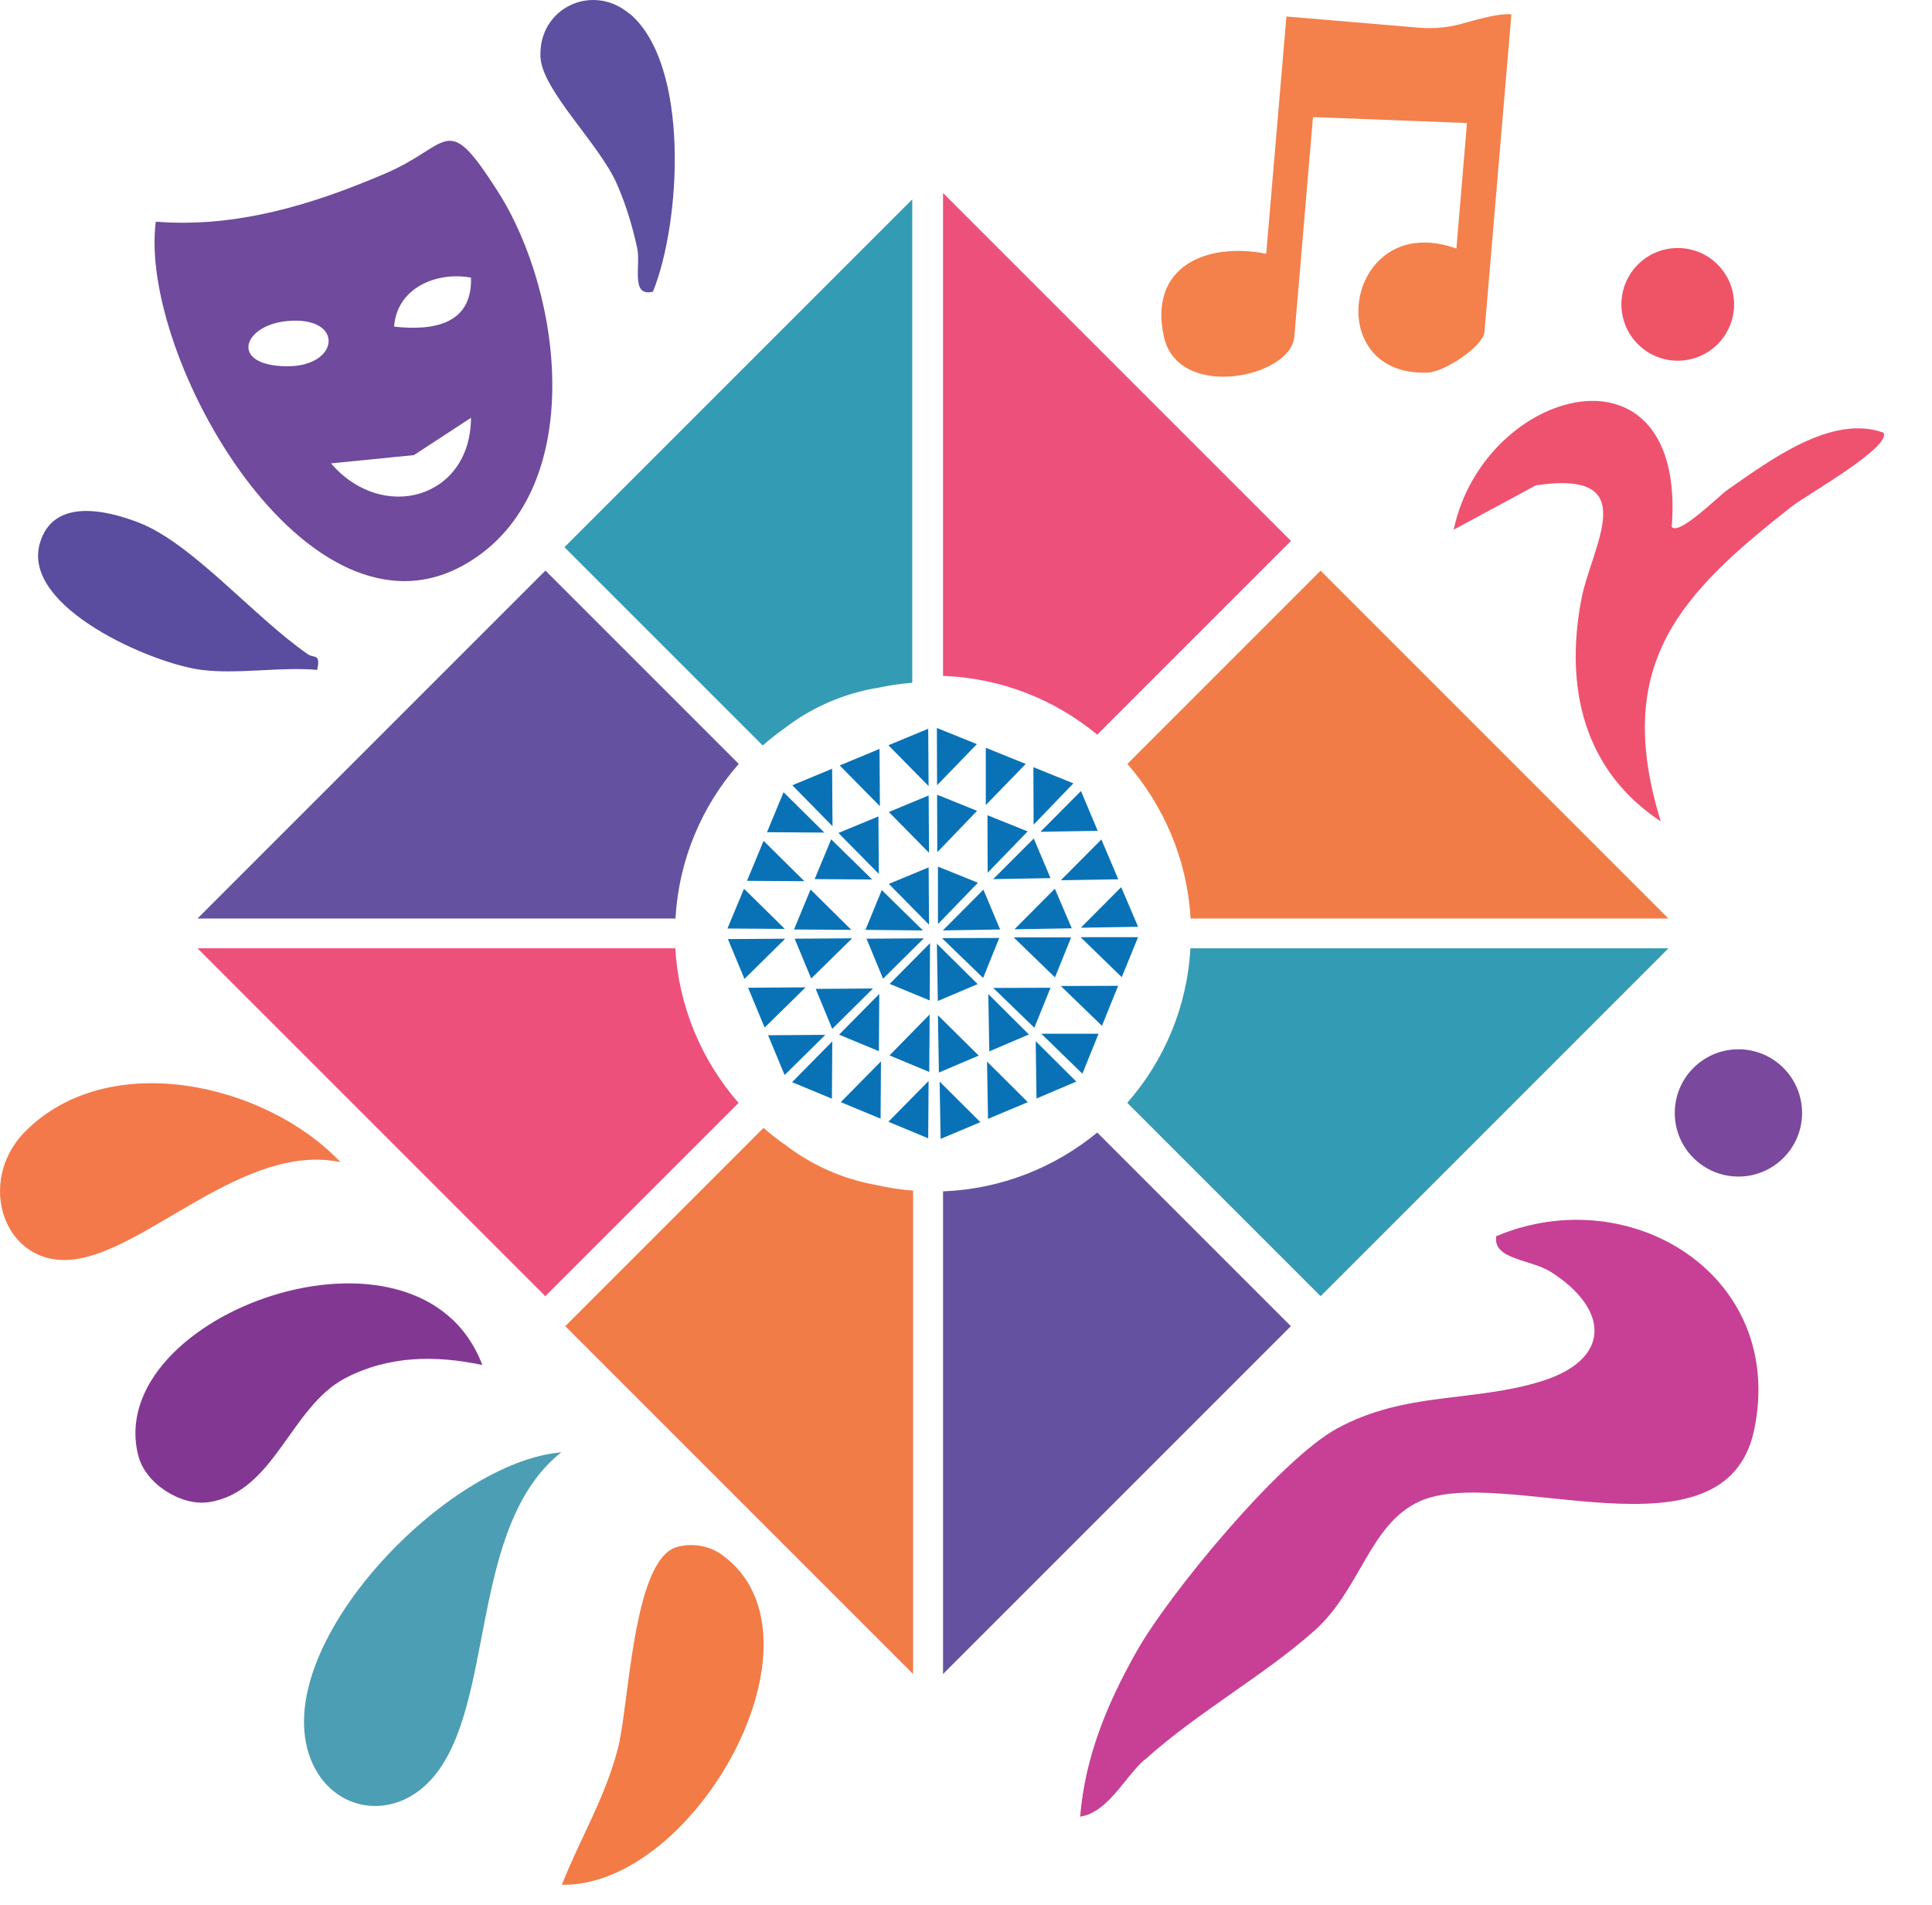 <svg width="71" height="70" viewBox="0 0 71 70" fill="none" xmlns="http://www.w3.org/2000/svg">
<path d="M5.727 8.146C8.681 8.379 11.458 7.531 14.136 6.386C16.602 5.341 16.362 4.012 18.291 7.03C20.708 10.81 21.605 18.095 17.14 20.71C11.31 24.13 5.07 13.071 5.727 8.139V8.146ZM17.309 10.202C16.037 9.969 14.582 10.584 14.483 12.004C15.924 12.16 17.359 11.927 17.309 10.202ZM10.547 11.799C8.907 11.955 8.427 13.439 10.533 13.46C12.504 13.481 12.674 11.594 10.547 11.799ZM17.309 15.354L15.21 16.725L12.165 17.028C14.037 19.219 17.288 18.343 17.309 15.361V15.354Z" fill="#6F4A9D"/>
<path d="M7.403 24.617C5.601 24.391 0.803 22.328 1.46 19.982C1.933 18.293 3.877 18.731 5.099 19.205C7.063 19.961 9.332 22.674 11.317 24.045C11.543 24.201 11.791 23.996 11.656 24.617C10.307 24.497 8.724 24.787 7.41 24.617H7.403Z" fill="#5A4C9E"/>
<path d="M23.148 0.507C25.374 2.408 25.02 8.195 23.996 10.718C23.155 10.93 23.558 9.736 23.416 9.114C23.24 8.301 23.006 7.531 22.674 6.768C22.031 5.291 19.919 3.32 19.862 2.097C19.777 0.288 21.784 -0.652 23.141 0.514L23.148 0.507Z" fill="#5E50A0"/>
<path d="M20.636 53.363C17.216 56.063 18.227 62.564 15.937 65.291C14.467 67.037 12.043 66.591 11.351 64.457C10.015 60.345 16.453 53.703 20.643 53.37L20.636 53.363Z" fill="#4C9EB4"/>
<path d="M17.725 50.162C15.994 49.795 14.277 49.816 12.68 50.65C10.673 51.703 10.094 54.819 7.691 55.2C6.659 55.363 5.345 54.529 5.084 53.497C3.741 48.304 15.422 44.078 17.725 50.162Z" fill="#823893"/>
<path d="M12.512 42.707C8.986 41.972 5.417 45.958 2.704 46.283C0.153 46.587 -0.914 43.435 0.923 41.584C3.997 38.482 9.784 39.817 12.512 42.707Z" fill="#F3794B"/>
<path d="M26.542 57.144C30.69 60.154 25.552 69.347 20.648 69.263C21.327 67.538 22.231 66.097 22.712 64.238C23.122 62.627 23.256 57.391 24.839 56.861C25.411 56.691 26.061 56.79 26.542 57.144Z" fill="#F27B46"/>
<path d="M55.543 0.528L54.554 12.195C54.511 12.725 53.091 13.665 52.469 13.693C48.455 13.848 49.466 7.68 53.522 9.135L53.911 4.521L48.251 4.302L47.565 12.379C47.438 13.877 43.304 14.739 42.774 12.379C42.202 9.799 44.329 8.888 46.533 9.326L47.275 0.606L52.123 1.016C52.702 1.065 53.282 1.009 53.84 0.839C54.426 0.67 55.183 0.479 55.55 0.528H55.543Z" fill="#F4804B"/>
<path d="M61.435 19.36C61.69 19.706 63.173 18.215 63.491 17.996C65.039 16.922 67.307 15.212 69.215 15.898C69.54 16.413 66.353 18.215 65.887 18.583C61.711 21.84 59.259 24.427 61.032 30.186C58.192 28.306 57.506 25.267 58.107 22.059C58.481 20.046 60.439 17.247 56.446 17.834L53.422 19.466C54.538 14.202 61.993 12.223 61.435 19.374V19.36Z" fill="#EF526F"/>
<path d="M61.656 13.255C62.8 13.255 63.727 12.328 63.727 11.185C63.727 10.041 62.8 9.114 61.656 9.114C60.513 9.114 59.586 10.041 59.586 11.185C59.586 12.328 60.513 13.255 61.656 13.255Z" fill="#EF5366"/>
<path d="M42.056 64.67C41.306 65.341 40.72 66.599 39.695 66.761C39.872 64.564 40.692 62.599 41.759 60.706C42.967 58.557 47.058 53.618 49.15 52.487C51.666 51.124 54.139 51.541 56.654 50.756C59.212 49.958 59.156 48.128 57.008 46.75C56.259 46.269 54.853 46.297 54.987 45.428C59.919 43.351 65.629 46.877 64.47 52.523C63.424 57.618 55.171 53.781 52.153 55.18C50.323 56.028 50.005 58.409 48.302 59.928C46.451 61.575 44.013 62.917 42.062 64.677L42.056 64.67Z" fill="#C74095"/>
<path d="M63.886 43.237C65.178 43.237 66.225 42.19 66.225 40.899C66.225 39.607 65.178 38.56 63.886 38.56C62.594 38.56 61.547 39.607 61.547 40.899C61.547 42.19 62.594 43.237 63.886 43.237Z" fill="#7A489C"/>
<path d="M32.168 25.296C32.614 25.197 33.066 25.126 33.525 25.091V7.326L20.742 20.109L28.028 27.395C28.275 27.183 28.529 26.978 28.791 26.794C29.759 26.038 30.911 25.515 32.168 25.289V25.296Z" fill="#349BB5"/>
<path d="M47.439 19.876L34.656 7.093V24.836C36.804 24.921 38.776 25.713 40.323 26.999L47.439 19.883V19.876Z" fill="#ED507B"/>
<path d="M20.041 20.971L7.258 33.754H24.825C24.945 31.585 25.8 29.606 27.149 28.073L20.048 20.971H20.041Z" fill="#6452A1"/>
<path d="M61.314 33.754L48.531 20.971L41.43 28.073C42.772 29.613 43.627 31.585 43.755 33.754H61.321H61.314Z" fill="#F27C47"/>
<path d="M34.656 61.518L47.439 48.735L40.323 41.619C38.769 42.898 36.804 43.697 34.656 43.781V61.525V61.518Z" fill="#6452A1"/>
<path d="M41.429 40.531L48.531 47.633L61.314 34.849H43.747C43.627 37.019 42.772 38.998 41.422 40.531H41.429Z" fill="#349BB5"/>
<path d="M28.822 42.05C28.553 41.859 28.299 41.661 28.059 41.449L20.773 48.735L33.556 61.518V43.753C33.09 43.718 32.638 43.647 32.2 43.548C30.942 43.322 29.79 42.799 28.822 42.043V42.05Z" fill="#F27C47"/>
<path d="M7.257 34.849L20.04 47.633L27.142 40.531C25.799 38.99 24.944 37.019 24.817 34.849H7.25H7.257Z" fill="#ED507B"/>
<path fill-rule="evenodd" clip-rule="evenodd" d="M34.43 34.68L34.458 34.708L35.928 36.164L34.465 36.785L34.43 34.68Z" fill="#0972B6"/>
<path fill-rule="evenodd" clip-rule="evenodd" d="M36.32 36.531L36.349 36.559L37.811 38.015L36.356 38.637L36.32 36.531Z" fill="#0972B6"/>
<path fill-rule="evenodd" clip-rule="evenodd" d="M38.062 38.263L38.091 38.291L39.553 39.747L38.091 40.368L38.062 38.263Z" fill="#0972B6"/>
<path fill-rule="evenodd" clip-rule="evenodd" d="M34.469 37.309L34.497 37.337L35.967 38.792L34.504 39.414L34.469 37.309Z" fill="#0972B6"/>
<path fill-rule="evenodd" clip-rule="evenodd" d="M34.531 39.747L34.559 39.775L36.029 41.238L34.567 41.852L34.531 39.747Z" fill="#0972B6"/>
<path fill-rule="evenodd" clip-rule="evenodd" d="M36.273 39.012L36.302 39.04L37.772 40.503L36.309 41.117L36.273 39.012Z" fill="#0972B6"/>
<path fill-rule="evenodd" clip-rule="evenodd" d="M34.141 33.98V33.945L34.127 31.875L32.664 32.482L34.141 33.98Z" fill="#0972B6"/>
<path fill-rule="evenodd" clip-rule="evenodd" d="M34.141 31.338V31.302L34.127 29.232L32.664 29.84L34.141 31.338Z" fill="#0972B6"/>
<path fill-rule="evenodd" clip-rule="evenodd" d="M34.125 28.886V28.843L34.111 26.78L32.648 27.387L34.125 28.886Z" fill="#0972B6"/>
<path fill-rule="evenodd" clip-rule="evenodd" d="M32.296 32.115V32.072L32.282 30.002L30.812 30.61L32.296 32.115Z" fill="#0972B6"/>
<path fill-rule="evenodd" clip-rule="evenodd" d="M30.594 30.362V30.32L30.58 28.25L29.117 28.857L30.594 30.362Z" fill="#0972B6"/>
<path fill-rule="evenodd" clip-rule="evenodd" d="M32.336 29.627V29.592L32.322 27.521L30.859 28.129L32.336 29.627Z" fill="#0972B6"/>
<path fill-rule="evenodd" clip-rule="evenodd" d="M34.648 34.192L34.677 34.164L36.139 32.694L36.754 34.157L34.648 34.192Z" fill="#0972B6"/>
<path fill-rule="evenodd" clip-rule="evenodd" d="M36.5 32.306L36.528 32.277L37.991 30.814L38.606 32.27L36.5 32.306Z" fill="#0972B6"/>
<path fill-rule="evenodd" clip-rule="evenodd" d="M38.234 30.567L38.263 30.539L39.725 29.069L40.34 30.532L38.234 30.567Z" fill="#0972B6"/>
<path fill-rule="evenodd" clip-rule="evenodd" d="M37.281 34.15L37.309 34.121L38.765 32.659L39.387 34.114L37.281 34.15Z" fill="#0972B6"/>
<path fill-rule="evenodd" clip-rule="evenodd" d="M39.719 34.093L39.747 34.065L41.203 32.602L41.825 34.058L39.719 34.093Z" fill="#0972B6"/>
<path fill-rule="evenodd" clip-rule="evenodd" d="M38.984 32.348L39.013 32.32L40.475 30.85L41.097 32.313L38.984 32.348Z" fill="#0972B6"/>
<path fill-rule="evenodd" clip-rule="evenodd" d="M33.95 34.482H33.914L31.844 34.496L32.452 35.966L33.95 34.482Z" fill="#0972B6"/>
<path fill-rule="evenodd" clip-rule="evenodd" d="M31.316 34.482H31.274L29.203 34.496L29.811 35.959L31.316 34.482Z" fill="#0972B6"/>
<path fill-rule="evenodd" clip-rule="evenodd" d="M28.856 34.496H28.82L26.75 34.51L27.358 35.973L28.856 34.496Z" fill="#0972B6"/>
<path fill-rule="evenodd" clip-rule="evenodd" d="M32.082 36.326H32.04L29.977 36.34L30.584 37.81L32.082 36.326Z" fill="#0972B6"/>
<path fill-rule="evenodd" clip-rule="evenodd" d="M30.332 38.029H30.29L28.227 38.044L28.834 39.506L30.332 38.029Z" fill="#0972B6"/>
<path fill-rule="evenodd" clip-rule="evenodd" d="M29.605 36.284H29.563L27.492 36.298L28.1 37.761L29.605 36.284Z" fill="#0972B6"/>
<path fill-rule="evenodd" clip-rule="evenodd" d="M34.476 33.952L34.469 33.917V31.846L35.938 32.44L34.476 33.952Z" fill="#0972B6"/>
<path fill-rule="evenodd" clip-rule="evenodd" d="M34.445 31.317V31.274L34.438 29.204L35.907 29.797L34.445 31.317Z" fill="#0972B6"/>
<path fill-rule="evenodd" clip-rule="evenodd" d="M34.437 28.857V28.822L34.43 26.752L35.9 27.345L34.437 28.857Z" fill="#0972B6"/>
<path fill-rule="evenodd" clip-rule="evenodd" d="M36.296 32.072V32.03L36.289 29.959L37.766 30.553L36.296 32.072Z" fill="#0972B6"/>
<path fill-rule="evenodd" clip-rule="evenodd" d="M37.984 30.306V30.263L37.977 28.193L39.446 28.787L37.984 30.306Z" fill="#0972B6"/>
<path fill-rule="evenodd" clip-rule="evenodd" d="M36.227 29.585V29.55V27.48L37.696 28.073L36.227 29.585Z" fill="#0972B6"/>
<path fill-rule="evenodd" clip-rule="evenodd" d="M34.179 34.659L34.151 34.687L32.695 36.157L34.165 36.764L34.179 34.659Z" fill="#0972B6"/>
<path fill-rule="evenodd" clip-rule="evenodd" d="M32.313 36.524L32.285 36.553L30.836 38.022L32.299 38.63L32.313 36.524Z" fill="#0972B6"/>
<path fill-rule="evenodd" clip-rule="evenodd" d="M30.586 38.27L30.558 38.298L29.109 39.768L30.572 40.375L30.586 38.27Z" fill="#0972B6"/>
<path fill-rule="evenodd" clip-rule="evenodd" d="M34.164 37.28L34.136 37.309L32.688 38.785L34.15 39.393L34.164 37.28Z" fill="#0972B6"/>
<path fill-rule="evenodd" clip-rule="evenodd" d="M34.125 39.725L34.097 39.753L32.648 41.223L34.111 41.831L34.125 39.725Z" fill="#0972B6"/>
<path fill-rule="evenodd" clip-rule="evenodd" d="M32.375 39.004L32.347 39.033L30.898 40.502L32.361 41.11L32.375 39.004Z" fill="#0972B6"/>
<path fill-rule="evenodd" clip-rule="evenodd" d="M33.91 34.193L33.882 34.157L32.405 32.709L31.805 34.171L33.91 34.193Z" fill="#0972B6"/>
<path fill-rule="evenodd" clip-rule="evenodd" d="M32.05 32.32L32.022 32.291L30.545 30.843L29.938 32.306L32.05 32.32Z" fill="#0972B6"/>
<path fill-rule="evenodd" clip-rule="evenodd" d="M30.293 30.596L30.265 30.567L28.795 29.112L28.188 30.582L30.293 30.596Z" fill="#0972B6"/>
<path fill-rule="evenodd" clip-rule="evenodd" d="M31.285 34.171L31.257 34.143L29.787 32.687L29.18 34.157L31.285 34.171Z" fill="#0972B6"/>
<path fill-rule="evenodd" clip-rule="evenodd" d="M28.84 34.136L28.812 34.107L27.342 32.659L26.734 34.121L28.84 34.136Z" fill="#0972B6"/>
<path fill-rule="evenodd" clip-rule="evenodd" d="M29.559 32.383L29.531 32.355L28.061 30.899L27.453 32.369L29.559 32.383Z" fill="#0972B6"/>
<path fill-rule="evenodd" clip-rule="evenodd" d="M34.617 34.475H34.66L36.723 34.468L36.129 35.938L34.617 34.475Z" fill="#0972B6"/>
<path fill-rule="evenodd" clip-rule="evenodd" d="M37.258 34.454L37.293 34.447H39.364L38.77 35.917L37.258 34.454Z" fill="#0972B6"/>
<path fill-rule="evenodd" clip-rule="evenodd" d="M39.711 34.44H39.753H41.824L41.223 35.909L39.711 34.44Z" fill="#0972B6"/>
<path fill-rule="evenodd" clip-rule="evenodd" d="M36.5 36.305H36.542L38.606 36.298L38.012 37.768L36.5 36.305Z" fill="#0972B6"/>
<path fill-rule="evenodd" clip-rule="evenodd" d="M38.266 37.987H38.308H40.371L39.778 39.457L38.266 37.987Z" fill="#0972B6"/>
<path fill-rule="evenodd" clip-rule="evenodd" d="M38.984 36.234H39.027L41.09 36.227L40.497 37.697L38.984 36.234Z" fill="#0972B6"/>
</svg>
